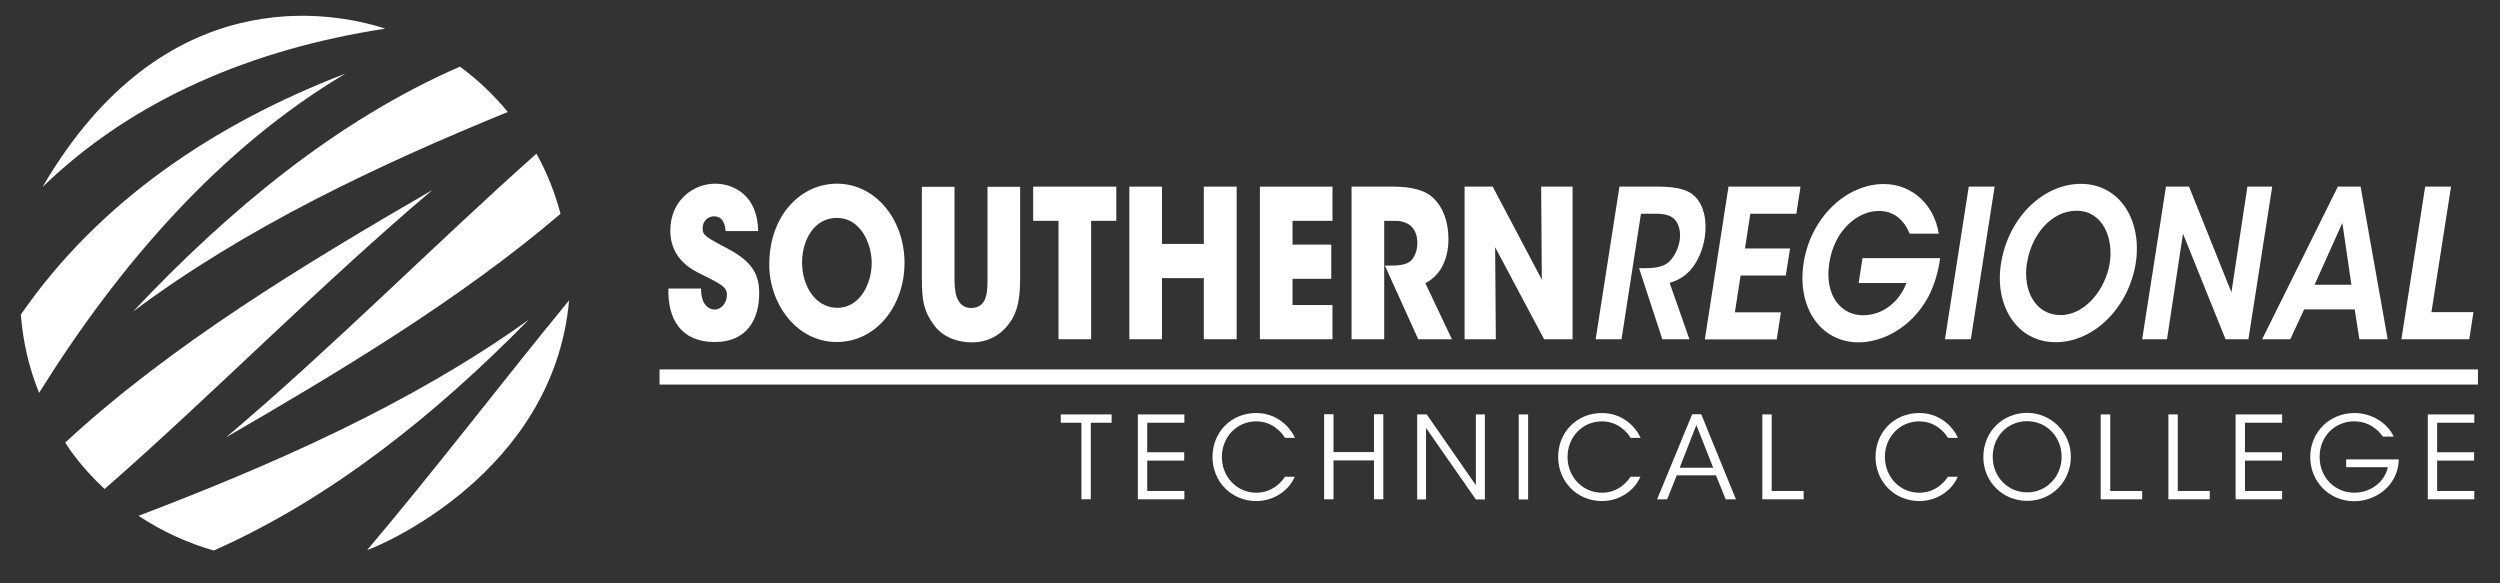 <?xml version="1.0" encoding="UTF-8"?>
<svg id="Layer_1" data-name="Layer 1" xmlns="http://www.w3.org/2000/svg" viewBox="0 0 144 33.6">
  <rect x="0" y="0" width="144" height="33.6" fill="#333333" stroke="none"/>
  <defs>
    <style>
      .cls-1 {
        fill: #fff;
        stroke-width: 0px;
      }
    </style>
  </defs>
  <g>
    <path class="cls-1" d="M7.66,17.95c6.47-4.85,14.17-8.47,21.59-11.5-.83-1-1.75-1.88-2.76-2.61-7.1,3.09-13.35,8.29-18.83,14.11Z"/>
    <path class="cls-1" d="M32.29,12.32c-.32-1.19-.77-2.36-1.39-3.47-5.84,5.19-11.75,11.17-17.88,16.34,6.68-3.87,13.54-7.99,19.26-12.87Z"/>
    <path class="cls-1" d="M19.9,4.24C12.41,7.11,5.73,11.57,1.2,18.12c.12,1.53.46,3.05,1.05,4.51C6.84,15.27,12.67,8.53,19.9,4.24Z"/>
    <path class="cls-1" d="M6.02,28.17c6.17-5.39,12.41-11.75,18.89-17.23-7.43,4.31-15.08,8.93-21.15,14.55.11.16.2.33.32.49.59.81,1.24,1.53,1.95,2.19Z"/>
    <path class="cls-1" d="M22.19,1.65C19.16.66,9.44-1.22,2.45,10.77,7.7,5.68,14.62,2.81,22.19,1.65Z"/>
    <path class="cls-1" d="M30.42,18.44c-6.75,4.84-14.77,8.35-22.44,11.27,1.34.89,2.8,1.56,4.33,2,6.75-2.99,12.78-7.83,18.12-13.27Z"/>
    <path class="cls-1" d="M32.78,17.3c-3.83,4.66-7.65,9.68-11.63,14.38.58-.17,10.73-4.36,11.63-14.38Z"/>
  </g>
  <g>
    <path class="cls-1" d="M62.29,24.35h-1.19v-.48h2.93v.48h-1.2v4.41h-.54v-4.41Z"/>
    <path class="cls-1" d="M65.54,23.87h2.68v.48h-2.14v1.7h2.13v.48h-2.13v1.75h2.14v.48h-2.68v-4.9Z"/>
    <path class="cls-1" d="M74.58,27.45c-.31.76-1.16,1.41-2.22,1.41-1.43,0-2.52-1.12-2.52-2.54s1.06-2.53,2.52-2.53c1.2,0,1.95.81,2.23,1.43h-.58c-.16-.29-.71-.95-1.65-.95-1.13,0-1.98.91-1.98,2.05s.86,2.06,1.98,2.06c1.01,0,1.53-.73,1.65-.92h.58Z"/>
    <path class="cls-1" d="M76.27,28.76v-4.9h.54v2.18h2.33v-2.18h.54v4.9h-.54v-2.24h-2.33v2.24h-.54Z"/>
    <path class="cls-1" d="M85.01,27.96v-4.09s.52,0,.52,0v4.9h-.52l-2.87-4.12v4.12s-.51,0-.51,0v-4.9h.55l2.84,4.09Z"/>
    <path class="cls-1" d="M87.48,23.87h.54v4.9h-.54v-4.9Z"/>
    <path class="cls-1" d="M94.49,27.45c-.31.76-1.16,1.41-2.22,1.41-1.43,0-2.52-1.12-2.52-2.54s1.07-2.53,2.52-2.53c1.2,0,1.95.81,2.23,1.43h-.58c-.16-.29-.71-.95-1.65-.95-1.13,0-1.98.91-1.98,2.05s.86,2.06,1.98,2.06c1.01,0,1.53-.73,1.65-.92h.58Z"/>
    <path class="cls-1" d="M96.03,28.76h-.58l2.02-4.9h.52l2,4.9h-.59l-.56-1.38h-2.26l-.55,1.38ZM97.71,24.48l-.96,2.46h1.93l-.97-2.46Z"/>
    <path class="cls-1" d="M101.51,23.87h.54v4.41h1.84v.48h-2.38v-4.9Z"/>
    <path class="cls-1" d="M112.77,27.45c-.31.76-1.16,1.41-2.22,1.41-1.43,0-2.52-1.12-2.52-2.54s1.07-2.53,2.52-2.53c1.2,0,1.95.81,2.23,1.43h-.58c-.16-.29-.71-.95-1.65-.95-1.13,0-1.98.91-1.98,2.05s.85,2.06,1.98,2.06c1.01,0,1.53-.73,1.65-.92h.58Z"/>
    <path class="cls-1" d="M114.24,26.33c0-1.51,1.16-2.55,2.52-2.55s2.52,1.1,2.52,2.53-1.1,2.54-2.52,2.54-2.52-1.12-2.52-2.52h0ZM114.78,26.31c0,1.15.86,2.05,1.99,2.05s1.98-.93,1.98-2.05-.84-2.05-1.99-2.05-1.98.91-1.98,2.05h0Z"/>
    <path class="cls-1" d="M121.01,23.87h.54v4.41h1.84v.48h-2.39v-4.9Z"/>
    <path class="cls-1" d="M124.9,23.87h.54v4.41h1.84v.48h-2.38v-4.9Z"/>
    <path class="cls-1" d="M128.77,23.87h2.68v.48h-2.14v1.7h2.13v.48h-2.13v1.75h2.14v.48h-2.68v-4.9Z"/>
    <path class="cls-1" d="M137.25,25.14c-.15-.21-.33-.39-.54-.53-.31-.22-.69-.34-1.12-.34-1.06,0-1.98.82-1.98,2.05s.93,2.06,1.99,2.06c.51,0,.96-.18,1.29-.44.34-.27.57-.64.65-1.03h-2.4v-.45h3.03c0,.28-.07.64-.21.95-.42.92-1.39,1.46-2.36,1.46-1.41,0-2.53-1.1-2.53-2.55s1.14-2.53,2.54-2.53c.98,0,1.89.55,2.27,1.36h-.61Z"/>
    <path class="cls-1" d="M139.84,23.87h2.68v.48h-2.14v1.7h2.13v.48h-2.13v1.75h2.14v.48h-2.68v-4.9Z"/>
  </g>
  <rect class="cls-1" x="37.99" y="21.28" width="104.74" height=".87"/>
  <g>
    <path class="cls-1" d="M40.38,16.63c0,1.02.53,1.2.77,1.2.45,0,.72-.44.72-.84,0-.46-.31-.61-1.45-1.18-.52-.25-1.81-.87-1.81-2.52,0-1.77,1.35-2.71,2.58-2.71,1.02,0,2.45.62,2.48,2.73h-1.87c-.04-.3-.1-.85-.68-.85-.33,0-.65.27-.65.69s.2.51,1.53,1.22c1.38.74,1.73,1.5,1.73,2.52,0,1.4-.62,2.81-2.57,2.81s-2.71-1.35-2.66-3.08h1.88Z"/>
    <path class="cls-1" d="M44.31,15.24c0-2.87,1.85-4.66,3.89-4.66,2.27,0,3.9,2.11,3.9,4.56s-1.61,4.56-3.91,4.56-3.88-2.2-3.88-4.45h0ZM46.2,15.13c0,1.34.77,2.6,2.03,2.6,1.34,0,1.98-1.45,1.98-2.58s-.65-2.6-2-2.6-2.01,1.33-2.01,2.56h0Z"/>
    <path class="cls-1" d="M54.98,10.75v5.31c0,.3.01.71.13,1.06.13.34.37.62.83.62s.71-.25.82-.57c.12-.33.12-.76.12-1.1v-5.31h1.88v5.31c0,1.47-.27,2.13-.74,2.7-.48.58-1.15.95-2.06.95-.54,0-1.52-.16-2.12-.94-.61-.8-.74-1.41-.74-2.71v-5.31h1.89Z"/>
    <path class="cls-1" d="M60.97,12.72h-1.46v-1.97h4.79v1.97h-1.45v6.82h-1.88v-6.82Z"/>
    <path class="cls-1" d="M65.05,19.54v-8.79h1.88v3.3h2.41v-3.3h1.89v8.79h-1.89v-3.52h-2.41v3.52h-1.88Z"/>
    <path class="cls-1" d="M72.57,10.75h4.18v1.97h-2.3v1.37h2.23v1.97h-2.23v1.51h2.3v1.97h-4.18v-8.79Z"/>
    <path class="cls-1" d="M77.84,10.75h2.41c1.16,0,1.88.25,2.28.63.62.57.9,1.44.9,2.4,0,.68-.16,1.2-.37,1.59-.25.46-.61.76-.96.94l1.53,3.23h-1.94l-1.92-4.24h.31c.48,0,.89-.05,1.14-.24.23-.18.42-.59.42-1.08s-.19-.83-.44-1.02c-.21-.15-.51-.24-.77-.24h-.7v6.82h-1.88v-8.79Z"/>
    <path class="cls-1" d="M88.81,16.11l-.04-5.36h1.81v8.79h-1.64l-2.82-5.3.04,5.3h-1.8v-8.79h1.62l2.83,5.36Z"/>
    <path class="cls-1" d="M93.28,10.75h2.23c1.15,0,1.77.21,2.11.56.53.52.72,1.41.57,2.39-.1.64-.34,1.21-.65,1.64-.41.56-.87.81-1.37.95l1.14,3.25h-1.56l-1.34-4.09h.29c.49,0,1.02-.04,1.38-.32.33-.28.58-.75.67-1.28.08-.53-.06-1.02-.35-1.27-.24-.2-.59-.27-1.01-.27h-.87l-1.12,7.23h-1.49l1.37-8.79Z"/>
    <path class="cls-1" d="M99.57,10.75h4.14l-.24,1.56h-2.65l-.31,2h2.6l-.25,1.56h-2.6l-.33,2.12h2.65l-.24,1.56h-4.14l1.36-8.79Z"/>
    <path class="cls-1" d="M109.99,13.45c-.11-.27-.25-.52-.44-.72-.32-.36-.76-.58-1.33-.58-1.19,0-2.55,1.07-2.85,2.98-.31,1.98.75,3.03,1.93,3.03.59,0,1.12-.2,1.54-.53.44-.33.78-.81.97-1.33h-2.75l.22-1.43h4.47c-.07.58-.28,1.47-.67,2.21-.98,1.83-2.69,2.64-4.02,2.64-2.21,0-3.57-2.03-3.17-4.58.41-2.62,2.46-4.54,4.62-4.54,1.67,0,2.93,1.26,3.16,2.86h-1.67Z"/>
    <path class="cls-1" d="M113.4,10.75h1.49l-1.37,8.79h-1.49l1.37-8.79Z"/>
    <path class="cls-1" d="M115.25,15.22c.44-2.81,2.54-4.63,4.6-4.63,2.23,0,3.55,2.07,3.17,4.56-.39,2.49-2.35,4.56-4.61,4.56s-3.52-2.13-3.16-4.48h0ZM116.75,15.15c-.25,1.6.5,3,1.94,3s2.61-1.54,2.83-2.99c.23-1.47-.41-3.02-1.91-3.02s-2.61,1.45-2.85,2.99h0Z"/>
    <path class="cls-1" d="M128.53,16.84l.92-6.09h1.43l-1.37,8.79h-1.32l-2.45-6.08-.92,6.08h-1.43l1.37-8.79h1.33l2.44,6.09Z"/>
    <path class="cls-1" d="M131.91,19.54h-1.61l4.36-8.79h1.31l1.56,8.79h-1.63l-.27-1.72h-2.91l-.8,1.72ZM134.92,12.84l-1.6,3.56h2.12l-.52-3.56Z"/>
    <path class="cls-1" d="M139.69,10.75h1.49l-1.13,7.23h2.42l-.24,1.56h-3.91l1.37-8.79Z"/>
  </g>
</svg>